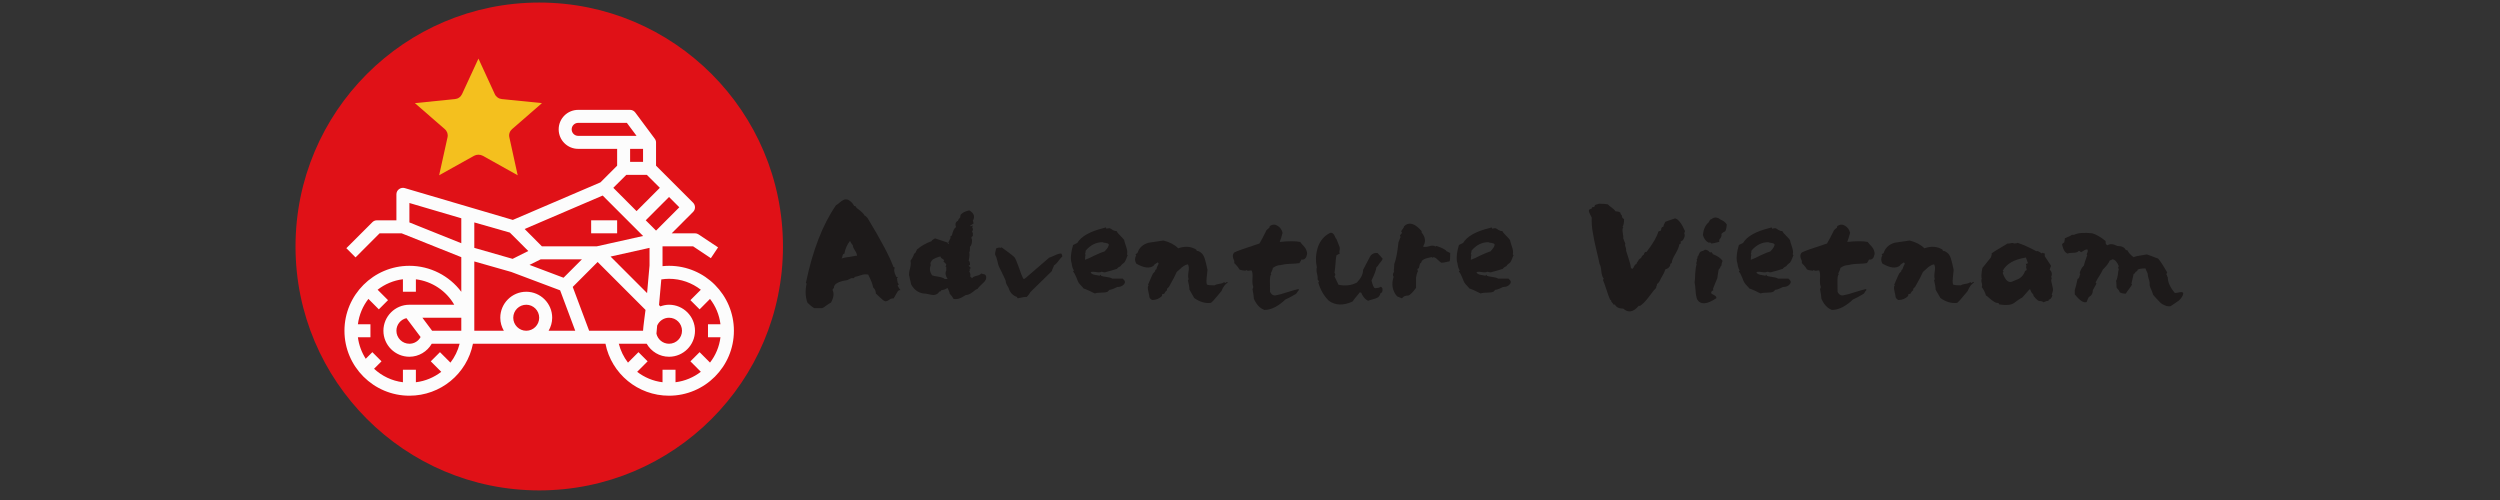 <svg xmlns="http://www.w3.org/2000/svg" xmlns:xlink="http://www.w3.org/1999/xlink" width="500" zoomAndPan="magnify" viewBox="0 0 375 75" height="100" preserveAspectRatio="xMidYMid meet" version="1.0"><rect x="0" y="0" width="375" height="75" fill="#333333" stroke="none"/><defs><clipPath id="9c3bf52eef"><path d="M 44.328 0.383 L 117.445 0.383 L 117.445 73.559 L 44.328 73.559 Z M 44.328 0.383 " clip-rule="nonzero"/></clipPath><clipPath id="2b0ff182b3"><path d="M 80.887 0.383 C 60.695 0.383 44.328 16.766 44.328 36.969 C 44.328 57.176 60.695 73.559 80.887 73.559 C 101.078 73.559 117.445 57.176 117.445 36.969 C 117.445 16.766 101.078 0.383 80.887 0.383 Z M 80.887 0.383 " clip-rule="nonzero"/></clipPath><clipPath id="c901046597"><path d="M 51.633 16.48 L 110.449 16.48 L 110.449 59.43 L 51.633 59.43 Z M 51.633 16.48 " clip-rule="nonzero"/></clipPath><clipPath id="e689212c2d"><path d="M 62.227 8.789 L 81.297 8.789 L 81.297 26.289 L 62.227 26.289 Z M 62.227 8.789 " clip-rule="nonzero"/></clipPath></defs><g clip-path="url(#9c3bf52eef)"><g clip-path="url(#2b0ff182b3)"><path fill="#e01117" d="M 44.328 0.383 L 117.445 0.383 L 117.445 73.559 L 44.328 73.559 Z M 44.328 0.383 " fill-opacity="1" fill-rule="nonzero"/></g></g><g clip-path="url(#c901046597)"><path fill="#fcfcfc" d="M 108.07 50.586 C 107.895 52.008 107.34 53.309 106.5 54.387 L 104.941 52.824 L 103.562 54.199 L 105.125 55.766 C 104.051 56.598 102.746 57.16 101.328 57.336 L 101.328 55.461 L 99.379 55.461 L 99.379 57.336 C 97.961 57.168 96.66 56.605 95.574 55.773 L 97.145 54.199 L 95.77 52.824 L 94.199 54.395 C 93.559 53.57 93.09 52.613 92.82 51.562 L 97.004 51.562 C 97.676 52.723 98.918 53.512 100.355 53.512 C 102.504 53.512 104.25 51.762 104.25 49.613 C 104.25 47.461 102.504 45.711 100.355 45.711 C 99.891 45.711 99.465 45.812 99.051 45.957 L 98.852 45.754 L 99.195 41.914 C 99.59 41.855 99.969 41.82 100.355 41.82 C 102.152 41.82 103.805 42.434 105.125 43.461 L 103.562 45.023 L 104.941 46.402 L 106.5 44.836 C 107.34 45.914 107.895 47.215 108.07 48.637 L 106.199 48.637 L 106.199 50.586 Z M 88.371 49.613 L 85.91 43.039 L 89.645 39.297 L 96.828 46.484 C 96.828 46.484 96.457 49.219 96.457 49.613 Z M 82.289 49.613 C 82.625 49.039 82.828 48.375 82.828 47.66 C 82.828 45.512 81.078 43.762 78.938 43.762 C 76.789 43.762 75.043 45.512 75.043 47.66 C 75.043 48.375 75.242 49.039 75.578 49.613 L 71.145 49.613 L 71.145 39.215 L 76.688 40.793 L 84.02 43.551 L 86.285 49.613 Z M 78.938 49.613 C 77.863 49.613 76.988 48.738 76.988 47.66 C 76.988 46.586 77.863 45.711 78.938 45.711 C 80.004 45.711 80.879 46.586 80.879 47.66 C 80.879 48.738 80.004 49.613 78.938 49.613 Z M 71.145 33.363 L 76.477 34.887 L 79.242 37.652 L 76.891 38.828 L 71.145 37.18 Z M 87.293 38.895 L 84.531 41.66 L 79.426 39.734 L 81.113 38.895 Z M 90.402 29.332 L 96.465 35.398 L 89.535 36.945 L 81.281 36.945 L 78.695 34.348 Z M 93.945 26.23 L 97.027 26.23 L 98.977 28.172 L 95.484 31.668 L 91.996 28.172 Z M 96.457 22.328 L 96.457 24.277 L 94.516 24.277 L 94.516 22.328 Z M 86.723 20.379 C 86.188 20.379 85.75 19.941 85.75 19.402 C 85.75 18.867 86.188 18.43 86.723 18.43 L 94.031 18.43 L 95.484 20.379 Z M 97.43 37.18 L 97.43 39.82 L 97.062 43.965 L 91.586 38.484 Z M 98.574 48.84 C 98.875 48.148 99.555 47.66 100.355 47.66 C 101.43 47.66 102.301 48.535 102.301 49.613 C 102.301 50.688 101.43 51.562 100.355 51.562 C 99.43 51.562 98.656 50.914 98.465 50.051 Z M 101.898 31.094 L 98.406 34.59 L 96.859 33.047 L 100.355 29.547 Z M 69.195 36.484 L 61.41 33.363 L 61.41 30.449 L 69.195 32.742 Z M 69.195 49.613 L 64.82 49.613 L 63.359 47.66 L 69.195 47.66 Z M 63.09 50.555 C 62.754 51.168 62.133 51.562 61.41 51.562 C 60.336 51.562 59.461 50.688 59.461 49.613 C 59.461 48.688 60.102 47.922 60.965 47.723 Z M 67.566 54.395 L 65.996 52.824 L 64.617 54.199 L 66.188 55.773 C 65.105 56.605 63.805 57.168 62.383 57.336 L 62.383 55.461 L 60.438 55.461 L 60.438 57.336 C 58.773 57.133 57.277 56.395 56.109 55.312 L 57.227 54.199 L 55.852 52.824 L 54.859 53.816 C 54.246 52.855 53.836 51.762 53.684 50.586 L 55.566 50.586 L 55.566 48.637 L 53.684 48.637 C 53.867 47.215 54.422 45.914 55.262 44.836 L 56.824 46.402 L 58.203 45.023 L 56.641 43.461 C 57.715 42.629 59.016 42.062 60.438 41.887 L 60.438 43.762 L 62.383 43.762 L 62.383 41.895 C 64.805 42.199 66.93 43.617 68.137 45.711 L 61.41 45.711 C 59.262 45.711 57.512 47.461 57.512 49.613 C 57.512 51.762 59.262 53.512 61.41 53.512 C 62.812 53.512 64.082 52.738 64.762 51.562 L 68.945 51.562 C 68.676 52.613 68.203 53.57 67.566 54.395 Z M 100.355 39.871 C 100.035 39.871 99.707 39.895 99.379 39.922 C 99.379 39.902 99.379 36.945 99.379 36.945 L 103.957 36.945 L 106.629 38.727 L 107.711 37.105 L 104.789 35.164 C 104.629 35.055 104.445 34.996 104.25 34.996 L 100.758 34.996 L 103.965 31.785 C 104.344 31.406 104.344 30.793 103.965 30.406 L 98.406 24.852 L 98.406 21.355 C 98.406 21.137 98.32 20.941 98.195 20.781 L 95.289 16.875 C 95.105 16.629 94.82 16.48 94.516 16.48 L 86.723 16.48 C 85.109 16.48 83.801 17.789 83.801 19.402 C 83.801 21.016 85.109 22.328 86.723 22.328 L 92.57 22.328 L 92.57 24.852 L 90.066 27.355 L 76.922 32.988 L 60.703 28.211 C 60.418 28.129 60.102 28.188 59.855 28.371 C 59.605 28.547 59.461 28.844 59.461 29.145 L 59.461 33.047 L 56.539 33.047 C 56.277 33.047 56.035 33.145 55.852 33.332 L 51.953 37.23 L 53.332 38.609 L 56.941 34.996 L 60.242 34.996 L 69.195 38.574 L 69.195 43.77 C 67.398 41.367 64.527 39.871 61.41 39.871 C 56.035 39.871 51.668 44.242 51.668 49.613 C 51.668 54.984 56.035 59.355 61.41 59.355 C 66.09 59.355 70.051 56.059 70.941 51.562 L 90.82 51.562 C 91.719 56.059 95.676 59.355 100.355 59.355 C 105.73 59.355 110.086 54.984 110.086 49.613 C 110.086 44.242 105.73 39.871 100.355 39.871 " fill-opacity="1" fill-rule="nonzero"/></g><path fill="#fcfcfc" d="M 92.57 33.047 L 88.672 33.047 L 88.672 34.996 L 92.57 34.996 L 92.57 33.047 " fill-opacity="1" fill-rule="nonzero"/><g clip-path="url(#e689212c2d)"><path fill="#f4c01e" d="M 71.766 8.789 L 74.219 14.117 C 74.309 14.32 74.461 14.496 74.645 14.629 C 74.84 14.766 75.059 14.84 75.293 14.863 L 81.297 15.469 L 76.805 19.371 C 76.637 19.52 76.504 19.715 76.434 19.926 C 76.359 20.145 76.352 20.371 76.402 20.59 L 77.652 26.289 L 72.43 23.371 C 72.227 23.262 71.992 23.203 71.766 23.203 C 71.531 23.203 71.305 23.262 71.102 23.371 L 65.871 26.289 L 67.129 20.59 C 67.18 20.371 67.164 20.145 67.098 19.926 C 67.02 19.715 66.895 19.52 66.719 19.371 L 62.234 15.469 L 68.238 14.863 C 68.473 14.84 68.691 14.766 68.875 14.629 C 69.07 14.496 69.211 14.32 69.305 14.117 Z M 71.766 8.789 " fill-opacity="1" fill-rule="evenodd"/></g><path fill="#1d1a1a" d="M 124.66 45.383 C 124.527 45.441 124.293 45.594 123.988 45.801 C 123.719 46.012 123.492 46.172 123.301 46.223 L 122.141 46.223 C 121.891 46.09 121.547 45.828 121.109 45.383 C 120.797 44.508 120.766 43.566 120.992 42.559 L 120.883 42.441 C 121.891 37.574 123.402 33.672 125.398 30.789 C 125.578 30.691 125.746 30.555 125.922 30.402 C 126.105 30.234 126.316 30.102 126.527 29.984 C 126.703 29.891 126.91 29.891 127.18 29.949 C 127.602 30.16 127.918 30.48 128.129 30.898 C 128.266 30.867 128.34 30.918 128.398 31.051 C 128.473 31.188 128.574 31.285 128.668 31.32 C 129.262 31.766 129.598 32.102 129.699 32.355 C 129.793 32.355 129.926 32.473 130.121 32.684 C 132.145 36.02 133.438 38.465 134.016 40.035 C 134.051 40.035 134.094 40.055 134.125 40.094 C 134.152 40.129 134.184 40.145 134.227 40.145 C 134.051 40.473 134.125 40.91 134.438 41.508 C 134.488 41.566 134.605 41.602 134.738 41.602 C 134.723 41.602 134.68 41.625 134.648 41.66 C 134.605 41.699 134.57 41.719 134.547 41.719 C 134.57 41.809 134.59 41.926 134.59 42.047 C 134.605 42.215 134.648 42.348 134.664 42.406 C 134.699 42.5 134.758 42.59 134.855 42.676 C 134.797 42.676 134.758 42.691 134.738 42.711 C 134.723 42.75 134.68 42.77 134.648 42.77 C 134.648 42.859 134.723 43.012 134.855 43.223 C 134.992 43.398 135.066 43.492 135.066 43.516 C 134.906 43.516 134.797 43.551 134.738 43.609 C 134.68 43.668 134.57 43.859 134.379 44.18 C 134.242 44.465 134.109 44.66 134.016 44.777 C 133.84 44.734 133.629 44.793 133.387 44.961 C 133.152 45.137 132.941 45.215 132.758 45.195 C 132.547 45.098 132.297 44.91 131.969 44.582 C 131.684 44.297 131.473 44.105 131.379 44.027 C 131.379 43.668 131.246 43.355 130.961 43.098 C 130.918 42.711 130.676 42.078 130.23 41.18 C 129.91 41.145 129.699 41.145 129.598 41.164 C 129.473 41.18 129.262 41.238 128.969 41.332 C 128.684 41.43 128.473 41.492 128.34 41.508 C 128.215 41.523 128.129 41.602 128.129 41.719 L 127.711 41.719 L 127.078 42.02 C 125.746 42.215 125.082 42.59 125.082 43.188 C 124.945 43.324 124.887 43.414 124.887 43.516 C 125.141 44.012 125.055 44.641 124.66 45.383 Z M 126.66 38.043 C 126.492 38.086 126.398 38.203 126.375 38.391 C 126.34 38.598 126.301 38.715 126.238 38.777 C 126.684 38.641 127.004 38.566 127.18 38.566 C 127.289 38.566 127.5 38.523 127.828 38.465 C 128.129 38.391 128.383 38.355 128.551 38.355 C 128.551 38.16 128.457 37.895 128.246 37.574 C 128.039 37.262 127.918 36.992 127.918 36.785 C 127.75 36.598 127.617 36.387 127.5 36.137 C 127.062 36.691 126.777 37.34 126.66 38.043 Z M 126.66 38.043 " fill-opacity="1" fill-rule="nonzero"/><path fill="#1d1a1a" d="M 142.984 44.793 C 142.91 44.582 142.734 44.332 142.449 44.047 C 142.449 43.91 142.406 43.762 142.312 43.59 C 142.195 43.34 142.145 43.223 142.145 43.207 C 142.121 43.207 142.086 43.207 142.07 43.246 C 142.047 43.246 142.012 43.281 141.953 43.281 C 141.91 43.324 141.879 43.324 141.836 43.34 C 141.777 43.355 141.727 43.398 141.652 43.434 C 141.551 43.457 141.516 43.473 141.492 43.473 C 141.398 43.516 141.281 43.531 141.188 43.531 C 141.148 43.668 141.055 43.742 140.887 43.742 C 140.785 43.938 140.633 44.07 140.465 44.148 C 140.289 44.223 140.141 44.254 140.02 44.254 C 139.93 44.254 139.719 44.223 139.434 44.164 L 138.879 44.047 C 137.945 44.047 137.199 43.59 136.68 42.691 C 136.602 42.406 136.551 42.172 136.527 42.004 L 136.453 41.719 L 136.418 41.492 C 136.375 41.391 136.375 41.332 136.359 41.312 C 136.344 41.07 136.375 40.699 136.512 40.246 C 136.629 39.75 136.645 39.363 136.57 39.121 C 136.93 38.598 137.098 38.238 137.098 38.07 C 137.156 38.07 137.184 38.043 137.199 38.012 C 137.234 37.969 137.273 37.953 137.309 37.953 C 137.309 37.895 137.352 37.801 137.41 37.707 C 137.484 37.59 137.527 37.488 137.527 37.438 C 138.156 36.902 138.895 36.48 139.719 36.18 C 139.777 36.043 139.945 35.91 140.258 35.758 L 142.145 36.387 C 142.145 36.523 142.223 36.598 142.355 36.598 C 142.355 36.555 142.332 36.523 142.297 36.48 C 142.254 36.438 142.238 36.406 142.238 36.387 C 142.254 36.363 142.254 36.348 142.281 36.312 C 142.297 36.27 142.297 36.23 142.332 36.195 C 142.332 36.152 142.371 36.121 142.391 36.078 C 142.465 35.941 142.523 35.832 142.566 35.734 C 142.582 35.598 142.582 35.488 142.566 35.43 C 142.617 35.43 142.641 35.414 142.66 35.371 C 142.719 35.355 142.75 35.336 142.777 35.336 C 142.945 34.605 143.152 34.188 143.406 34.078 C 143.23 33.574 143.348 33.254 143.707 33.117 C 143.707 32.984 143.824 32.816 144.035 32.605 C 144.035 32.312 144.109 32.145 144.246 32.066 C 144.457 31.859 144.832 31.68 145.387 31.555 C 146.109 31.977 146.285 32.488 145.926 33.117 C 145.984 33.176 146.02 33.328 146.02 33.539 C 145.73 33.707 145.582 33.824 145.562 33.84 C 145.504 33.883 145.465 33.902 145.465 33.918 C 145.465 33.941 145.523 33.941 145.656 33.902 C 145.75 33.883 145.809 33.867 145.852 33.84 C 145.898 33.84 145.926 33.84 145.926 33.867 C 145.824 34.051 145.824 34.188 145.926 34.289 C 145.957 34.379 145.957 34.473 145.898 34.574 C 145.852 34.664 145.809 34.742 145.809 34.801 L 145.926 34.918 L 145.926 35.43 C 145.883 35.43 145.852 35.445 145.809 35.488 C 145.789 35.523 145.75 35.547 145.715 35.547 C 145.715 35.734 145.75 35.867 145.809 35.969 C 145.809 36.465 145.715 36.809 145.504 37.02 C 145.504 37.488 145.465 37.785 145.387 37.859 C 145.465 38.102 145.43 38.523 145.297 39.121 C 145.43 39.152 145.504 39.363 145.504 39.75 C 145.465 39.75 145.43 39.766 145.387 39.809 C 145.371 39.828 145.328 39.844 145.297 39.844 L 145.598 40.172 C 145.598 40.203 145.582 40.246 145.562 40.262 C 145.523 40.305 145.504 40.34 145.504 40.383 C 145.465 40.383 145.43 40.355 145.387 40.32 C 145.371 40.281 145.328 40.262 145.297 40.262 L 145.504 40.473 C 145.504 40.516 145.48 40.551 145.445 40.59 C 145.406 40.625 145.387 40.668 145.387 40.684 C 145.582 41.07 145.613 41.312 145.504 41.43 L 145.809 41.734 C 145.926 41.566 146.152 41.449 146.496 41.371 C 146.84 41.297 147.066 41.18 147.184 41.012 C 147.219 41.047 147.336 41.086 147.547 41.121 C 147.758 41.164 147.875 41.254 147.906 41.43 C 148.008 41.793 147.832 42.156 147.395 42.516 C 146.977 42.902 146.723 43.172 146.648 43.324 C 146.48 43.355 146.227 43.531 145.867 43.836 C 145.504 44.121 145.16 44.254 144.875 44.254 C 144.051 44.809 143.422 44.988 142.984 44.793 Z M 141.727 41.852 L 142.145 41.852 C 141.82 41.371 141.742 40.953 141.938 40.59 L 141.938 40.055 L 141.82 39.961 C 141.895 39.887 141.938 39.766 141.938 39.633 L 141.516 39.211 C 141.516 39.195 141.531 39.152 141.566 39.121 C 141.59 39.094 141.609 39.062 141.609 39.004 C 141.566 38.969 141.492 38.91 141.383 38.836 C 141.188 38.734 141.098 38.625 141.098 38.488 C 140.961 38.449 140.574 38.582 139.93 38.91 C 139.586 39.254 139.492 39.539 139.625 39.75 C 139.391 40.305 139.469 40.836 139.836 41.312 C 139.93 41.355 140.215 41.414 140.691 41.492 C 141.172 41.566 141.516 41.676 141.727 41.852 Z M 141.727 41.852 " fill-opacity="1" fill-rule="nonzero"/><path fill="#1d1a1a" d="M 151.285 43.172 C 151.492 43.879 151.914 44.332 152.543 44.543 C 152.543 44.582 152.559 44.617 152.602 44.66 C 152.617 44.676 152.645 44.703 152.645 44.75 C 153.383 44.582 153.844 44.508 154.012 44.543 C 154.281 44.281 154.457 44.027 154.551 43.82 L 157.793 40.648 C 157.793 40.551 157.852 40.398 157.953 40.188 C 158.043 39.977 158.102 39.859 158.102 39.809 C 158.289 39.707 158.523 39.48 158.766 39.137 C 159.035 38.793 159.227 38.566 159.363 38.449 C 159.348 38.43 159.32 38.371 159.305 38.254 C 159.289 38.145 159.227 38.07 159.168 38.027 C 158.902 38.027 158.555 38.129 158.137 38.34 C 157.684 38.547 157.43 38.641 157.371 38.656 L 153.711 41.809 L 153.484 41.809 C 153.309 41.449 153.098 40.91 152.871 40.23 C 152.602 39.48 152.391 38.945 152.223 38.656 C 152.09 38.465 151.434 37.953 150.234 37.094 L 150.125 37.188 C 150.023 37.094 149.781 37.109 149.395 37.281 C 149.395 37.379 149.379 37.531 149.316 37.727 C 149.258 37.969 149.242 38.145 149.277 38.238 C 149.395 38.414 149.512 38.699 149.605 39.137 C 149.695 39.574 149.781 39.828 149.812 39.918 L 150.352 41.027 C 150.652 41.66 150.828 42.02 150.863 42.137 C 150.805 42.305 150.965 42.648 151.285 43.172 Z M 151.285 43.172 " fill-opacity="1" fill-rule="nonzero"/><path fill="#1d1a1a" d="M 166.113 43.777 C 165.887 43.859 165.559 43.895 165.164 43.895 C 164.762 43.895 164.434 43.938 164.207 44.012 L 163.461 43.652 C 163.023 43.434 162.695 43.324 162.527 43.266 C 162.469 43.172 162.359 43.035 162.168 42.844 C 162.066 42.75 161.957 42.617 161.805 42.422 C 161.73 42.305 161.613 42.047 161.461 41.625 C 161.285 41.18 161.117 40.895 160.965 40.742 C 160.965 40.699 160.98 40.668 161.016 40.648 C 161.059 40.609 161.074 40.574 161.074 40.531 C 160.965 40.398 160.863 40.172 160.805 39.828 C 160.754 39.539 160.715 39.305 160.656 39.152 C 160.578 38.523 160.672 37.727 160.965 36.75 L 161.594 36.438 C 162.184 35.445 163.52 34.707 165.559 34.203 L 165.887 34.109 C 165.887 34.152 165.902 34.188 165.945 34.227 C 165.98 34.262 166.004 34.305 166.004 34.336 C 166.078 34.262 166.215 34.227 166.426 34.227 C 166.516 34.246 166.691 34.336 166.902 34.496 C 167.148 34.633 167.34 34.684 167.473 34.648 C 167.551 34.816 167.742 35.07 168.047 35.355 C 168.371 35.684 168.582 35.91 168.633 36.02 C 168.633 36.121 168.734 36.422 168.902 36.941 C 169.078 37.438 169.137 37.836 169.055 38.129 C 169.055 38.16 169.078 38.203 169.094 38.223 C 169.137 38.254 169.152 38.297 169.152 38.312 C 169.113 38.371 169.035 38.547 168.945 38.809 C 168.844 39.062 168.75 39.254 168.633 39.391 C 168.559 39.465 168.465 39.539 168.371 39.598 C 168.238 39.691 168.137 39.809 168.105 39.902 C 167.793 40.055 167.625 40.188 167.566 40.32 C 167.551 40.34 167.238 40.414 166.691 40.59 C 166.535 40.625 166.348 40.684 166.113 40.742 L 165.793 40.836 C 165.695 40.875 165.586 40.859 165.434 40.801 C 165.273 40.742 165.141 40.758 165.047 40.836 C 164.914 40.875 164.688 40.859 164.324 40.801 C 163.98 40.742 163.727 40.758 163.594 40.836 C 163.668 41.047 163.906 41.18 164.281 41.238 C 164.688 41.297 164.914 41.355 164.953 41.371 C 164.953 41.332 164.973 41.297 165.012 41.254 C 165.031 41.238 165.047 41.223 165.047 41.164 C 165.047 41.203 165.062 41.238 165.105 41.254 C 165.141 41.297 165.164 41.332 165.164 41.371 C 165.301 41.43 165.559 41.492 165.961 41.539 C 166.324 41.582 166.633 41.66 166.844 41.793 L 168.406 41.793 C 168.617 42.004 168.734 42.137 168.734 42.215 L 168.734 42.422 C 168.523 42.844 168.121 43.055 167.566 43.055 C 167.012 43.34 166.633 43.473 166.426 43.473 Z M 162.855 38.223 C 162.797 38.281 162.754 38.523 162.754 38.969 C 163.156 38.836 163.652 38.598 164.207 38.312 C 164.879 37.992 165.375 37.801 165.695 37.707 C 166.156 37.23 166.367 36.859 166.309 36.633 C 166.23 36.539 166.078 36.465 165.852 36.438 C 165.645 36.422 165.469 36.387 165.375 36.328 C 164.418 36.328 163.578 36.75 162.855 37.59 C 162.855 37.785 162.812 37.953 162.754 38.129 Z M 162.855 38.223 " fill-opacity="1" fill-rule="nonzero"/><path fill="#1d1a1a" d="M 174.633 44.07 C 174.766 43.777 174.918 43.609 175.051 43.551 L 175.051 43.324 L 175.352 43.012 C 175.965 41.945 176.344 41.203 176.504 40.801 C 176.539 40.785 176.688 40.625 176.973 40.383 C 177.184 40.172 177.395 39.996 177.586 39.887 C 177.766 39.766 177.949 39.691 178.184 39.648 C 178.336 39.887 178.367 40.246 178.277 40.758 C 178.199 41.281 178.199 41.641 178.293 41.867 C 178.293 41.887 178.277 41.926 178.234 41.961 C 178.199 42.004 178.184 42.047 178.184 42.062 C 178.336 42.633 178.41 43.098 178.41 43.434 C 178.426 43.492 178.562 43.699 178.773 44.07 L 179.133 44.703 C 179.957 45.289 180.797 45.543 181.652 45.426 C 181.902 45.215 182.191 44.91 182.516 44.492 L 183.223 43.652 C 183.465 43.035 183.777 42.617 184.172 42.383 L 184.062 42.289 C 184.02 42.289 183.961 42.332 183.871 42.406 C 183.75 42.48 183.676 42.441 183.645 42.289 C 183.492 42.441 183.238 42.543 182.895 42.574 C 182.535 42.633 182.309 42.711 182.191 42.801 C 181.602 42.801 181.258 42.77 181.125 42.711 C 180.973 42.711 180.93 42.348 181.004 41.602 L 181.125 40.488 C 181.125 40.473 181.047 40.172 180.914 39.539 C 180.777 38.945 180.645 38.523 180.469 38.254 C 180.316 38.012 180.09 37.816 179.762 37.668 C 179.551 37.668 179.445 37.59 179.445 37.438 C 178.652 36.961 177.766 36.883 176.73 37.246 C 176.176 36.691 175.453 36.312 174.512 36.078 L 172.297 36.406 C 171.406 36.648 170.852 37.188 170.617 37.969 C 170.566 37.969 170.449 38.043 170.312 38.18 L 170.434 38.281 C 170.195 38.699 170.195 39.121 170.434 39.539 C 171.574 40.203 172.457 40.305 173.043 39.859 C 173.086 39.75 173.195 39.633 173.371 39.539 L 173.672 39.348 C 173.672 39.363 173.691 39.406 173.734 39.441 C 173.766 39.48 173.793 39.516 173.793 39.539 C 173.766 39.617 173.715 39.75 173.613 39.918 C 173.523 40.129 173.465 40.281 173.465 40.383 C 173.328 40.441 173.254 40.551 173.254 40.699 L 172.953 41.027 C 172.953 41.047 172.91 41.145 172.801 41.332 C 172.715 41.539 172.625 41.719 172.566 41.867 C 172.398 42.23 172.281 42.5 172.203 42.711 L 172.297 42.801 C 172.145 42.902 172.129 43.207 172.246 43.699 C 172.355 44.195 172.414 44.492 172.414 44.582 C 172.508 44.793 172.664 44.93 172.832 45.004 C 173.406 45.004 173.902 44.793 174.305 44.391 L 174.305 44.164 C 174.395 44.105 174.496 44.07 174.633 44.07 Z M 174.633 44.07 " fill-opacity="1" fill-rule="nonzero"/><path fill="#1d1a1a" d="M 192.078 39.766 C 192.398 39.676 192.879 39.598 193.551 39.574 C 194.18 39.559 194.633 39.516 194.902 39.465 C 194.941 39.441 195.051 39.254 195.23 38.926 C 195.414 38.969 195.574 38.926 195.707 38.836 C 195.832 38.715 195.918 38.625 195.934 38.547 C 195.949 38.488 195.992 38.34 196.07 38.086 C 196.07 37.895 196.027 37.707 195.949 37.516 C 195.859 37.305 195.781 37.172 195.707 37.094 C 195.625 36.977 195.516 36.844 195.336 36.676 C 195.152 36.465 195.035 36.328 195.02 36.289 C 194.348 36.152 193.312 36.152 191.961 36.289 C 192.02 36.121 192.098 35.91 192.188 35.625 C 192.305 35.219 192.363 34.992 192.383 34.934 C 192.289 34.496 192.055 34.129 191.66 33.883 C 191.273 33.633 190.895 33.633 190.508 33.883 C 190.434 33.961 190.398 34.051 190.398 34.188 C 190.34 34.188 190.191 34.305 189.98 34.516 C 189.559 35.371 189.215 36.043 188.922 36.523 C 186.652 37.262 185.395 37.707 185.141 37.875 C 184.855 38.16 184.855 38.582 185.141 39.137 L 185.141 39.465 C 185.586 39.902 185.832 40.23 185.891 40.398 C 186.023 40.488 186.176 40.531 186.387 40.551 C 186.594 40.574 186.746 40.59 186.82 40.609 L 186.922 40.488 C 187.031 40.609 187.191 40.648 187.402 40.59 C 187.586 40.551 187.703 40.551 187.762 40.609 C 187.871 40.836 187.914 41.223 187.871 41.777 C 187.84 42.332 187.871 42.75 187.988 43.012 C 187.988 43.145 187.957 43.266 187.871 43.34 C 188.008 44.086 188.082 44.566 188.082 44.809 C 188.449 45.668 188.98 46.246 189.668 46.492 C 190.191 46.492 190.734 46.34 191.289 46.055 C 191.871 45.727 192.363 45.367 192.801 44.93 C 193.203 44.75 193.719 44.492 194.391 44.086 C 194.438 44.07 194.496 43.969 194.598 43.82 C 194.676 43.684 194.75 43.59 194.809 43.551 L 194.809 43.34 C 194.406 43.434 193.836 43.59 193.129 43.82 C 192.383 44.07 191.809 44.223 191.449 44.281 C 191.047 44.391 190.719 44.223 190.508 43.762 C 190.508 43.398 190.508 42.961 190.492 42.441 C 190.477 41.676 190.527 41.238 190.703 41.145 L 190.609 41.027 C 190.625 40.996 190.684 40.875 190.777 40.668 C 190.871 40.457 190.93 40.305 190.93 40.188 C 191.332 39.902 191.711 39.766 192.078 39.766 Z M 192.078 39.766 " fill-opacity="1" fill-rule="nonzero"/><path fill="#1d1a1a" d="M 203.949 43.859 C 204.16 43.859 204.25 43.938 204.25 44.07 C 204.504 44.582 204.805 44.93 205.211 45.121 C 205.242 45.098 205.477 45.02 205.871 44.91 C 206.219 44.828 206.484 44.734 206.695 44.602 C 206.906 44.434 207.023 44.223 207.082 43.969 C 207.117 43.969 207.156 43.953 207.191 43.91 C 207.234 43.879 207.266 43.859 207.309 43.859 C 207.461 43.383 207.383 43.098 207.082 43.012 C 206.949 43.145 206.68 43.223 206.242 43.223 C 206.066 43.172 205.898 42.785 205.723 42.078 C 206.141 41.238 206.395 40.574 206.469 40.07 C 206.562 40.035 206.711 39.859 206.891 39.559 C 207.156 39.27 207.324 39.02 207.402 38.809 C 207.25 38.625 207.133 38.488 207.039 38.391 C 206.828 38.18 206.711 38.043 206.66 37.969 C 206.277 37.875 205.93 37.992 205.629 38.297 C 205.512 38.465 205.328 38.836 205.031 39.391 L 204.461 40.488 C 204.461 41.105 204.16 41.734 203.531 42.383 C 202.691 42.828 201.773 42.918 200.773 42.711 L 200.172 41.449 C 200.34 41.281 200.34 41.086 200.172 40.91 C 200.23 40.609 200.277 40.172 200.32 39.617 C 200.355 38.945 200.414 38.508 200.473 38.297 C 200.801 38.129 200.984 38.012 201.012 37.969 L 200.891 37.875 C 200.91 37.785 200.91 37.684 200.934 37.59 L 200.969 37.32 C 200.969 37.281 200.969 37.23 200.969 37.203 C 200.969 37.109 200.891 36.902 200.742 36.539 C 200.566 36.137 200.488 35.926 200.473 35.867 C 200.398 35.809 200.32 35.699 200.246 35.488 C 200.172 35.277 200.07 35.145 199.961 35.051 C 199.859 34.934 199.707 34.891 199.516 34.934 C 198.641 35.371 198.027 36.078 197.684 37.07 C 197.363 38.07 197.305 39.062 197.531 40.07 C 197.457 40.32 197.457 40.648 197.551 41.047 C 197.652 41.43 197.668 41.734 197.652 41.961 L 197.836 42.172 C 197.836 42.23 197.82 42.273 197.801 42.289 C 197.758 42.332 197.742 42.363 197.742 42.383 C 198.07 43.492 198.598 44.406 199.332 45.121 C 200.32 45.828 201.504 45.859 202.883 45.23 C 203.008 45.02 203.203 44.793 203.41 44.543 C 203.621 44.297 203.816 44.07 203.949 43.859 Z M 203.949 43.859 " fill-opacity="1" fill-rule="nonzero"/><path fill="#1d1a1a" d="M 211.238 44.332 C 211.488 44.281 211.867 43.895 212.406 43.188 L 212.406 41.602 L 212.48 41.297 C 212.496 41.223 212.516 41.105 212.574 40.953 C 212.59 40.859 212.648 40.758 212.707 40.668 C 212.648 40.609 212.613 40.488 212.613 40.34 C 212.633 40.34 212.672 40.32 212.707 40.281 C 212.723 40.262 212.766 40.246 212.824 40.246 L 212.918 39.859 C 212.961 39.691 212.992 39.574 213.035 39.5 C 213.129 39.465 213.203 39.391 213.227 39.289 C 213.246 39.195 213.277 39.121 213.336 39.078 C 213.531 38.91 213.773 38.793 214.086 38.715 C 214.488 38.625 214.699 38.582 214.715 38.566 C 214.75 38.566 214.789 38.582 214.809 38.598 C 214.848 38.641 214.883 38.656 214.926 38.656 L 215.016 38.566 C 215.227 38.598 215.438 38.734 215.664 38.969 C 215.914 39.211 216.094 39.348 216.184 39.406 C 216.352 39.422 216.773 39.363 217.445 39.195 C 217.504 39.02 217.535 38.598 217.535 37.934 C 217.477 37.934 217.387 37.895 217.27 37.816 C 217.191 37.758 217.117 37.727 217.023 37.727 C 216.848 37.438 216.32 37.172 215.438 36.883 L 215.344 36.977 C 215.094 36.809 214.75 36.809 214.352 36.941 C 213.949 37.051 213.648 37.07 213.453 36.977 C 213.91 36.289 213.832 35.582 213.246 34.875 L 213.246 34.664 C 212.195 33.465 211.312 33.238 210.609 33.941 C 210.609 34.051 210.531 34.188 210.398 34.363 C 210.262 34.496 210.188 34.648 210.188 34.781 L 210.305 34.875 C 210.305 34.934 210.246 35.027 210.129 35.145 C 210.035 35.238 209.977 35.336 209.977 35.414 L 210.094 35.508 C 209.902 36.043 209.785 36.328 209.77 36.348 C 209.617 37.836 209.406 38.926 209.137 39.617 C 209.137 40.129 209.098 40.457 209.047 40.551 L 209.137 40.668 C 209.098 40.684 209.062 40.758 209.047 40.875 C 209.004 40.969 208.969 41.047 208.93 41.086 C 208.93 41.297 208.969 41.43 209.047 41.508 C 208.676 42.633 208.852 43.625 209.559 44.449 C 209.574 44.465 209.711 44.508 209.918 44.602 C 210.055 44.641 210.172 44.703 210.305 44.75 C 210.473 44.465 210.785 44.332 211.238 44.332 Z M 211.238 44.332 " fill-opacity="1" fill-rule="nonzero"/><path fill="#1d1a1a" d="M 223.988 43.777 C 223.758 43.859 223.434 43.895 223.039 43.895 C 222.633 43.895 222.309 43.938 222.078 44.012 L 221.332 43.652 C 220.895 43.434 220.566 43.324 220.398 43.266 C 220.34 43.172 220.23 43.035 220.039 42.844 C 219.938 42.75 219.828 42.617 219.68 42.422 C 219.602 42.305 219.484 42.047 219.332 41.625 C 219.156 41.18 218.988 40.895 218.84 40.742 C 218.84 40.699 218.855 40.668 218.887 40.648 C 218.93 40.609 218.949 40.574 218.949 40.531 C 218.84 40.398 218.738 40.172 218.68 39.828 C 218.629 39.539 218.586 39.305 218.527 39.152 C 218.453 38.523 218.543 37.727 218.84 36.75 L 219.469 36.438 C 220.055 35.445 221.391 34.707 223.434 34.203 L 223.758 34.109 C 223.758 34.152 223.777 34.188 223.82 34.227 C 223.852 34.262 223.879 34.305 223.879 34.336 C 223.953 34.262 224.086 34.227 224.297 34.227 C 224.391 34.246 224.566 34.336 224.777 34.496 C 225.02 34.633 225.211 34.684 225.348 34.648 C 225.422 34.816 225.617 35.07 225.918 35.355 C 226.246 35.684 226.457 35.91 226.508 36.02 C 226.508 36.121 226.605 36.422 226.773 36.941 C 226.949 37.438 227.012 37.836 226.926 38.129 C 226.926 38.16 226.949 38.203 226.969 38.223 C 227.012 38.254 227.027 38.297 227.027 38.312 C 226.984 38.371 226.91 38.547 226.816 38.809 C 226.715 39.062 226.625 39.254 226.508 39.391 C 226.43 39.465 226.34 39.539 226.246 39.598 C 226.109 39.691 226.012 39.809 225.977 39.902 C 225.668 40.055 225.5 40.188 225.438 40.32 C 225.422 40.34 225.113 40.414 224.566 40.59 C 224.406 40.625 224.223 40.684 223.988 40.742 L 223.668 40.836 C 223.566 40.875 223.457 40.859 223.305 40.801 C 223.148 40.742 223.012 40.758 222.918 40.836 C 222.785 40.875 222.559 40.859 222.199 40.801 C 221.852 40.742 221.602 40.758 221.469 40.836 C 221.543 41.047 221.777 41.18 222.156 41.238 C 222.559 41.297 222.785 41.355 222.828 41.371 C 222.828 41.332 222.844 41.297 222.887 41.254 C 222.902 41.238 222.918 41.223 222.918 41.164 C 222.918 41.203 222.938 41.238 222.98 41.254 C 223.012 41.297 223.039 41.332 223.039 41.371 C 223.172 41.43 223.434 41.492 223.836 41.539 C 224.195 41.582 224.508 41.66 224.719 41.793 L 226.277 41.793 C 226.488 42.004 226.605 42.137 226.605 42.215 L 226.605 42.422 C 226.398 42.844 225.992 43.055 225.438 43.055 C 224.887 43.34 224.508 43.473 224.297 43.473 Z M 220.727 38.223 C 220.668 38.281 220.629 38.523 220.629 38.969 C 221.031 38.836 221.527 38.598 222.078 38.312 C 222.75 37.992 223.246 37.801 223.566 37.707 C 224.027 37.23 224.238 36.859 224.18 36.633 C 224.105 36.539 223.953 36.465 223.727 36.438 C 223.516 36.422 223.34 36.387 223.246 36.328 C 222.289 36.328 221.449 36.75 220.727 37.59 C 220.727 37.785 220.688 37.953 220.629 38.129 Z M 220.727 38.223 " fill-opacity="1" fill-rule="nonzero"/><path fill="#1d1a1a" d="M 241.707 45.273 C 241.832 45.383 241.949 45.516 242.023 45.691 L 242.234 45.691 C 242.445 46.09 242.863 46.297 243.496 46.297 C 244.242 46.969 245.023 46.82 245.805 45.879 L 246.016 45.879 C 246.418 45.617 246.879 45.137 247.391 44.449 C 247.887 43.777 248.23 43.355 248.426 43.172 C 248.406 43.098 248.426 42.996 248.484 42.902 C 248.559 42.785 248.574 42.691 248.535 42.633 L 248.844 42.332 C 248.859 42.289 248.918 42.215 248.996 42.062 L 249.164 41.719 C 249.207 41.66 249.34 41.43 249.551 41.027 C 249.684 40.742 249.758 40.551 249.793 40.414 C 250.18 40.305 250.422 40.094 250.523 39.809 C 250.523 39.598 250.598 39.48 250.75 39.48 C 250.766 39.121 250.961 38.656 251.32 38.07 C 251.668 37.473 251.859 36.992 251.902 36.633 C 251.953 36.633 251.992 36.617 252.012 36.598 C 252.027 36.555 252.07 36.539 252.109 36.539 L 252.109 36.211 C 252.32 36.18 252.488 36 252.605 35.715 C 252.742 35.43 252.742 35.16 252.625 34.953 C 252.699 34.891 252.742 34.801 252.742 34.648 C 252.238 33.496 251.742 32.867 251.27 32.758 L 250.539 33 C 250.121 33.137 249.879 33.238 249.793 33.27 C 249.582 33.672 249.492 33.918 249.492 34.02 C 249.281 34.02 249.164 34.188 249.164 34.531 C 249.129 34.59 249.055 34.633 248.953 34.648 C 248.859 34.664 248.785 34.707 248.742 34.758 C 248.535 35.523 247.945 36.539 246.973 37.801 C 246.805 37.742 246.688 37.836 246.609 38.07 C 246.566 38.145 246.551 38.203 246.551 38.223 C 246.418 38.254 246.281 38.43 246.133 38.734 C 246.055 38.734 245.938 38.809 245.805 38.969 C 245.805 39.02 245.754 39.094 245.652 39.23 C 245.543 39.348 245.484 39.465 245.484 39.574 C 245.332 39.633 245.215 39.75 245.125 39.934 C 245.039 40.129 244.965 40.262 244.871 40.32 C 244.828 40.32 244.797 40.305 244.754 40.262 C 244.738 40.246 244.695 40.23 244.645 40.23 C 244.602 39.828 244.484 39.332 244.277 38.734 C 244.109 38.238 243.988 37.859 243.914 37.59 C 243.941 37.473 243.914 37.305 243.84 37.051 C 243.746 36.844 243.746 36.676 243.805 36.539 C 243.781 36.523 243.746 36.387 243.645 36.18 C 243.594 36.02 243.555 35.891 243.496 35.793 C 243.52 35.656 243.496 35.371 243.418 34.953 C 243.344 34.516 243.359 34.246 243.496 34.109 L 243.387 34.02 C 243.535 33.809 243.613 33.406 243.613 32.852 C 243.402 32.793 243.285 32.621 243.285 32.336 C 243.117 32.16 243.039 32.008 243.074 31.918 C 242.941 31.781 242.695 31.707 242.352 31.707 C 242.234 31.531 242.023 31.336 241.738 31.125 C 241.496 30.957 241.301 30.789 241.184 30.656 C 240.941 30.598 240.496 30.555 239.832 30.555 C 239.773 30.598 239.641 30.633 239.473 30.672 C 239.277 30.707 239.188 30.809 239.188 30.977 C 239.129 31.035 239.008 31.078 238.875 31.078 C 238.801 31.078 238.758 31.152 238.758 31.285 L 238.547 31.363 C 238.422 31.395 238.336 31.473 238.336 31.59 C 238.336 31.766 238.422 31.977 238.547 32.219 C 238.684 32.473 238.758 32.621 238.758 32.656 C 238.742 33.445 238.781 34.168 238.918 34.859 C 239.051 35.684 239.219 36.539 239.445 37.438 C 239.715 38.523 239.867 39.254 239.926 39.574 C 240.059 39.785 240.152 40.145 240.195 40.668 C 240.254 41.203 240.363 41.582 240.555 41.793 C 240.555 41.836 240.539 41.867 240.496 41.91 C 240.461 41.926 240.445 41.961 240.445 42.004 C 240.57 42.305 240.766 42.801 240.977 43.473 C 241.184 44.148 241.379 44.641 241.512 44.945 C 241.648 44.988 241.707 45.098 241.707 45.273 Z M 241.707 45.273 " fill-opacity="1" fill-rule="nonzero"/><path fill="#1d1a1a" d="M 256.949 43.324 C 257.352 42.305 257.562 41.777 257.605 41.719 C 257.621 41.641 257.637 41.508 257.656 41.297 C 257.68 41.07 257.715 40.895 257.738 40.785 C 257.754 40.609 257.789 40.473 257.848 40.34 C 257.949 40.305 258.023 40.203 258.059 40.07 C 258.102 39.934 258.16 39.844 258.25 39.785 C 258.211 39.676 258.234 39.539 258.293 39.406 C 258.367 39.27 258.387 39.152 258.367 39.094 C 258.074 38.699 257.621 38.391 257.008 38.16 C 256.949 38.145 256.914 38.086 256.855 37.992 C 256.797 37.895 256.766 37.836 256.707 37.816 L 256.496 37.875 C 256.285 37.59 256.035 37.457 255.715 37.457 C 255.672 37.547 255.48 37.625 255.137 37.727 C 255 37.801 254.91 37.934 254.832 38.145 C 254.773 38.355 254.699 38.465 254.605 38.523 C 254.664 38.699 254.625 38.809 254.488 38.887 C 254.562 38.984 254.562 39.121 254.488 39.27 C 254.43 39.441 254.43 39.559 254.488 39.648 C 254.395 39.934 254.32 40.414 254.277 41.086 C 254.262 41.66 254.246 42.078 254.188 42.363 C 254.246 42.633 254.297 43.035 254.336 43.59 C 254.371 44.18 254.457 44.602 254.562 44.887 C 255.059 45.75 256.035 45.691 257.469 44.719 L 257.41 44.508 C 257.352 44.406 257.125 44.254 256.723 44.047 C 256.629 43.859 256.688 43.727 256.855 43.625 C 256.934 43.59 256.992 43.551 257.008 43.531 Z M 257.906 35.941 C 258.191 35.625 258.293 35.336 258.211 35.086 C 258.418 34.875 258.613 34.758 258.762 34.723 C 258.898 34.547 258.973 34.203 259.016 33.672 C 258.957 33.555 258.84 33.422 258.688 33.285 C 258.52 33.152 258.344 33.059 258.191 32.984 L 258 32.891 C 257.965 32.852 257.906 32.816 257.848 32.773 C 257.816 32.758 257.773 32.73 257.754 32.715 C 257.738 32.699 257.656 32.684 257.527 32.656 C 257.43 32.656 257.352 32.641 257.293 32.621 C 257.16 32.621 257.008 32.684 256.855 32.773 C 256.766 32.832 256.648 32.91 256.512 32.969 L 256.305 33.348 C 255.809 33.75 255.523 34.379 255.43 35.238 C 255.582 35.793 255.867 36.18 256.305 36.406 C 256.512 36.348 256.629 36.387 256.664 36.523 C 256.898 36.523 257.32 36.438 257.906 36.27 C 257.863 36.137 257.863 36.02 257.906 35.941 Z M 257.906 35.941 " fill-opacity="1" fill-rule="nonzero"/><path fill="#1d1a1a" d="M 265.98 43.777 C 265.75 43.859 265.426 43.895 265.031 43.895 C 264.625 43.895 264.301 43.938 264.07 44.012 L 263.324 43.652 C 262.887 43.434 262.559 43.324 262.391 43.266 C 262.332 43.172 262.223 43.035 262.031 42.844 C 261.93 42.75 261.82 42.617 261.672 42.422 C 261.594 42.305 261.477 42.047 261.324 41.625 C 261.148 41.18 260.98 40.895 260.832 40.742 C 260.832 40.699 260.848 40.668 260.879 40.648 C 260.922 40.609 260.941 40.574 260.941 40.531 C 260.832 40.398 260.73 40.172 260.672 39.828 C 260.621 39.539 260.578 39.305 260.52 39.152 C 260.445 38.523 260.535 37.727 260.832 36.75 L 261.461 36.438 C 262.047 35.445 263.383 34.707 265.426 34.203 L 265.75 34.109 C 265.75 34.152 265.77 34.188 265.812 34.227 C 265.844 34.262 265.871 34.305 265.871 34.336 C 265.945 34.262 266.078 34.227 266.289 34.227 C 266.383 34.246 266.559 34.336 266.77 34.496 C 267.012 34.633 267.203 34.684 267.34 34.648 C 267.414 34.816 267.609 35.07 267.91 35.355 C 268.238 35.684 268.449 35.91 268.5 36.02 C 268.5 36.121 268.598 36.422 268.766 36.941 C 268.941 37.438 269.004 37.836 268.918 38.129 C 268.918 38.16 268.941 38.203 268.961 38.223 C 269.004 38.254 269.02 38.297 269.02 38.312 C 268.977 38.371 268.902 38.547 268.809 38.809 C 268.707 39.062 268.617 39.254 268.5 39.391 C 268.422 39.465 268.332 39.539 268.238 39.598 C 268.102 39.691 268.004 39.809 267.969 39.902 C 267.66 40.055 267.492 40.188 267.43 40.32 C 267.414 40.34 267.105 40.414 266.559 40.59 C 266.398 40.625 266.215 40.684 265.98 40.742 L 265.66 40.836 C 265.559 40.875 265.449 40.859 265.297 40.801 C 265.141 40.742 265.004 40.758 264.91 40.836 C 264.777 40.875 264.551 40.859 264.191 40.801 C 263.844 40.742 263.594 40.758 263.461 40.836 C 263.535 41.047 263.77 41.18 264.148 41.238 C 264.551 41.297 264.777 41.355 264.82 41.371 C 264.82 41.332 264.836 41.297 264.879 41.254 C 264.895 41.238 264.91 41.223 264.91 41.164 C 264.91 41.203 264.93 41.238 264.973 41.254 C 265.004 41.297 265.031 41.332 265.031 41.371 C 265.164 41.43 265.426 41.492 265.828 41.539 C 266.188 41.582 266.5 41.66 266.711 41.793 L 268.27 41.793 C 268.48 42.004 268.598 42.137 268.598 42.215 L 268.598 42.422 C 268.391 42.844 267.984 43.055 267.43 43.055 C 266.879 43.34 266.5 43.473 266.289 43.473 Z M 262.719 38.223 C 262.66 38.281 262.621 38.523 262.621 38.969 C 263.023 38.836 263.52 38.598 264.07 38.312 C 264.742 37.992 265.238 37.801 265.559 37.707 C 266.02 37.23 266.23 36.859 266.172 36.633 C 266.098 36.539 265.945 36.465 265.719 36.438 C 265.508 36.422 265.332 36.387 265.238 36.328 C 264.281 36.328 263.441 36.75 262.719 37.59 C 262.719 37.785 262.68 37.953 262.621 38.129 Z M 262.719 38.223 " fill-opacity="1" fill-rule="nonzero"/><path fill="#1d1a1a" d="M 277.207 39.766 C 277.527 39.676 278.008 39.598 278.68 39.574 C 279.309 39.559 279.762 39.516 280.031 39.465 C 280.074 39.441 280.184 39.254 280.359 38.926 C 280.543 38.969 280.703 38.926 280.836 38.836 C 280.965 38.715 281.047 38.625 281.062 38.547 C 281.082 38.488 281.121 38.34 281.199 38.086 C 281.199 37.895 281.156 37.707 281.082 37.516 C 280.988 37.305 280.914 37.172 280.836 37.094 C 280.754 36.977 280.645 36.844 280.469 36.676 C 280.281 36.465 280.164 36.328 280.148 36.289 C 279.477 36.152 278.445 36.152 277.09 36.289 C 277.148 36.121 277.227 35.91 277.316 35.625 C 277.438 35.219 277.496 34.992 277.512 34.934 C 277.418 34.496 277.184 34.129 276.789 33.883 C 276.402 33.633 276.023 33.633 275.637 33.883 C 275.562 33.961 275.527 34.051 275.527 34.188 C 275.469 34.188 275.32 34.305 275.109 34.516 C 274.688 35.371 274.344 36.043 274.051 36.523 C 271.785 37.262 270.523 37.707 270.273 37.875 C 269.984 38.16 269.984 38.582 270.273 39.137 L 270.273 39.465 C 270.719 39.902 270.961 40.23 271.02 40.398 C 271.152 40.488 271.305 40.531 271.516 40.551 C 271.727 40.574 271.875 40.59 271.953 40.609 L 272.051 40.488 C 272.16 40.609 272.32 40.648 272.531 40.59 C 272.715 40.551 272.832 40.551 272.891 40.609 C 273 40.836 273.043 41.223 273 41.777 C 272.969 42.332 273 42.75 273.117 43.012 C 273.117 43.145 273.086 43.266 273 43.34 C 273.137 44.086 273.211 44.566 273.211 44.809 C 273.582 45.668 274.109 46.246 274.797 46.492 C 275.32 46.492 275.863 46.34 276.418 46.055 C 277 45.727 277.496 45.367 277.93 44.93 C 278.336 44.75 278.848 44.492 279.52 44.086 C 279.57 44.07 279.629 43.969 279.727 43.82 C 279.805 43.684 279.879 43.59 279.938 43.551 L 279.938 43.34 C 279.535 43.434 278.965 43.59 278.258 43.82 C 277.512 44.07 276.941 44.223 276.578 44.281 C 276.176 44.391 275.848 44.223 275.637 43.762 C 275.637 43.398 275.637 42.961 275.621 42.441 C 275.605 41.676 275.656 41.238 275.832 41.145 L 275.738 41.027 C 275.758 40.996 275.816 40.875 275.906 40.668 C 276 40.457 276.059 40.305 276.059 40.188 C 276.461 39.902 276.84 39.766 277.207 39.766 Z M 277.207 39.766 " fill-opacity="1" fill-rule="nonzero"/><path fill="#1d1a1a" d="M 286.559 44.07 C 286.695 43.777 286.844 43.609 286.98 43.551 L 286.98 43.324 L 287.281 43.012 C 287.895 41.945 288.273 41.203 288.434 40.801 C 288.465 40.785 288.617 40.625 288.902 40.383 C 289.113 40.172 289.324 39.996 289.516 39.887 C 289.691 39.766 289.875 39.691 290.113 39.648 C 290.262 39.887 290.297 40.246 290.203 40.758 C 290.129 41.281 290.129 41.641 290.223 41.867 C 290.223 41.887 290.203 41.926 290.164 41.961 C 290.129 42.004 290.113 42.047 290.113 42.062 C 290.262 42.633 290.34 43.098 290.34 43.434 C 290.355 43.492 290.488 43.699 290.699 44.07 L 291.062 44.703 C 291.883 45.289 292.723 45.543 293.582 45.426 C 293.832 45.215 294.117 44.91 294.445 44.492 L 295.152 43.652 C 295.395 43.035 295.707 42.617 296.102 42.383 L 295.992 42.289 C 295.949 42.289 295.891 42.332 295.797 42.406 C 295.68 42.48 295.605 42.441 295.57 42.289 C 295.418 42.441 295.168 42.543 294.824 42.574 C 294.461 42.633 294.234 42.711 294.117 42.801 C 293.531 42.801 293.188 42.77 293.051 42.711 C 292.898 42.711 292.859 42.348 292.934 41.602 L 293.051 40.488 C 293.051 40.473 292.977 40.172 292.84 39.539 C 292.707 38.945 292.574 38.523 292.395 38.254 C 292.246 38.012 292.02 37.816 291.691 37.668 C 291.48 37.668 291.371 37.59 291.371 37.438 C 290.582 36.961 289.691 36.883 288.66 37.246 C 288.105 36.691 287.383 36.312 286.441 36.078 L 284.223 36.406 C 283.336 36.648 282.781 37.188 282.543 37.969 C 282.496 37.969 282.375 38.043 282.242 38.18 L 282.359 38.281 C 282.125 38.699 282.125 39.121 282.359 39.539 C 283.504 40.203 284.383 40.305 284.973 39.859 C 285.016 39.75 285.125 39.633 285.301 39.539 L 285.602 39.348 C 285.602 39.363 285.617 39.406 285.66 39.441 C 285.695 39.48 285.719 39.516 285.719 39.539 C 285.695 39.617 285.645 39.75 285.543 39.918 C 285.449 40.129 285.391 40.281 285.391 40.383 C 285.258 40.441 285.184 40.551 285.184 40.699 L 284.879 41.027 C 284.879 41.047 284.836 41.145 284.727 41.332 C 284.645 41.539 284.551 41.719 284.492 41.867 C 284.324 42.23 284.207 42.5 284.133 42.711 L 284.223 42.801 C 284.074 42.902 284.055 43.207 284.176 43.699 C 284.285 44.195 284.344 44.492 284.344 44.582 C 284.434 44.793 284.594 44.93 284.762 45.004 C 285.332 45.004 285.828 44.793 286.23 44.391 L 286.23 44.164 C 286.324 44.105 286.426 44.07 286.559 44.07 Z M 286.559 44.07 " fill-opacity="1" fill-rule="nonzero"/><path fill="#1d1a1a" d="M 302.094 45.457 C 301.699 45.75 300.949 45.828 299.883 45.668 C 299.883 45.617 299.859 45.594 299.844 45.574 C 299.801 45.543 299.781 45.5 299.781 45.457 C 299.555 45.457 299.348 45.406 299.152 45.289 C 298.941 45.156 298.715 44.988 298.465 44.777 C 298.223 44.543 298.027 44.391 297.895 44.316 C 297.758 43.859 297.551 43.434 297.262 43.055 C 297.34 42.902 297.34 42.691 297.262 42.441 C 297.188 42.172 297.188 41.961 297.262 41.793 C 297.172 41.625 297.188 41.086 297.355 40.203 L 298.625 38.625 C 298.625 38.598 298.656 38.508 298.715 38.34 C 298.773 38.203 298.773 38.102 298.734 38.012 C 299.02 37.801 299.465 37.516 300.035 37.188 C 300.758 36.75 301.117 36.539 301.145 36.523 C 301.234 36.555 301.387 36.539 301.613 36.48 C 301.824 36.422 302 36.438 302.094 36.523 C 302.379 36.523 302.57 36.48 302.629 36.422 C 303.43 36.676 304.367 37.094 305.453 37.684 C 305.555 37.648 305.645 37.648 305.723 37.684 C 305.797 37.727 305.898 37.785 306.031 37.859 C 306.066 37.895 306.156 37.953 306.293 38.012 L 306.41 37.895 C 306.469 37.969 306.562 38.012 306.711 38.012 L 306.711 38.43 L 307.191 39.152 L 307.668 39.887 C 307.637 39.918 307.594 40.02 307.551 40.145 C 307.52 40.281 307.477 40.383 307.441 40.414 C 307.785 40.742 307.863 41.121 307.668 41.566 L 307.762 41.676 C 307.762 41.809 307.727 41.926 307.668 41.988 C 307.668 42.078 307.727 42.348 307.82 42.75 C 307.922 43.113 307.953 43.383 307.953 43.516 C 307.938 43.668 307.863 43.895 307.762 44.195 L 307.863 44.316 C 307.727 44.719 307.551 44.93 307.34 44.93 C 307.34 44.961 307.324 45.004 307.293 45.039 C 307.266 45.062 307.25 45.098 307.25 45.156 C 307.133 45.098 306.887 45.172 306.5 45.348 C 306.426 45.215 306.215 45.156 305.871 45.156 C 305.703 45.098 305.555 44.961 305.375 44.793 C 305.207 44.582 305.09 44.449 305.031 44.406 C 305.031 44.281 305 44.164 304.922 44.086 C 304.773 43.988 304.637 43.742 304.504 43.355 C 304.367 43.457 304.16 43.684 303.891 44.012 L 303.352 44.617 C 303.082 44.75 302.664 45.02 302.094 45.457 Z M 300.414 40.953 C 300.801 42.078 301.293 42.5 301.883 42.215 L 302.402 41.988 C 303.066 41.793 303.527 41.332 303.773 40.625 C 303.812 40.625 303.848 40.609 303.891 40.574 C 303.906 40.551 303.922 40.531 303.98 40.531 C 304.008 40.457 304.008 40.355 303.949 40.246 C 303.891 40.113 303.906 39.996 303.98 39.887 C 303.922 39.828 303.891 39.727 303.891 39.574 C 304.023 39.574 304.117 39.539 304.191 39.465 C 304.117 39.289 304.059 39.137 304.043 39.043 C 303.949 38.836 303.906 38.699 303.891 38.625 C 302.117 38.91 300.949 39.574 300.414 40.625 L 300.531 40.727 C 300.531 40.758 300.516 40.801 300.473 40.836 C 300.43 40.875 300.414 40.91 300.414 40.953 Z M 300.414 40.953 " fill-opacity="1" fill-rule="nonzero"/><path fill="#1d1a1a" d="M 318.875 44.047 C 318.949 43.895 319.102 43.668 319.355 43.355 C 319.562 43.07 319.715 42.844 319.809 42.676 L 319.715 42.559 C 319.73 42.5 319.848 42.02 320.043 41.105 C 320.059 41.105 320.094 41.086 320.133 41.047 C 320.168 41.012 320.211 40.996 320.227 40.996 C 320.227 40.953 320.254 40.91 320.285 40.875 C 320.328 40.859 320.344 40.816 320.344 40.785 C 320.555 40.684 320.648 40.59 320.648 40.457 C 320.855 40.32 321.262 40.262 321.812 40.262 C 321.848 40.32 321.906 40.457 321.965 40.625 C 322.023 40.742 322.082 40.859 322.141 40.996 C 322.141 41.18 322.191 41.465 322.309 41.852 C 322.445 42.215 322.477 42.543 322.445 42.785 C 322.504 43.012 322.578 43.266 322.715 43.516 C 322.848 43.836 322.941 44.086 322.98 44.238 C 323.031 44.316 323.207 44.508 323.492 44.809 L 324.141 45.484 C 324.293 45.594 324.5 45.711 324.77 45.828 C 325.055 45.938 325.34 45.98 325.594 45.922 L 326.164 45.543 C 326.527 45.305 326.734 45.156 326.836 45.078 C 327.004 44.93 327.156 44.75 327.258 44.582 C 327.406 44.375 327.484 44.164 327.484 43.938 C 327.391 43.801 327.18 43.777 326.852 43.859 C 326.551 43.938 326.34 43.953 326.223 43.938 C 325.52 43.113 325.172 42.332 325.172 41.625 C 325.113 41.566 325.098 41.508 325.082 41.414 C 325.055 41.312 325.023 41.238 324.965 41.203 C 324.965 41.07 325.004 40.953 325.082 40.875 C 324.395 39.676 323.93 38.984 323.703 38.777 C 323.645 38.758 323.535 38.715 323.359 38.656 L 322.863 38.465 L 322.367 38.281 C 322.191 38.223 322.082 38.18 322.023 38.16 C 320.781 38.355 320.133 38.488 320.043 38.582 C 319.598 38.254 319.277 37.895 319.086 37.516 L 318.875 37.516 C 318.699 37.109 318.277 36.902 317.613 36.902 C 316.984 36.574 316.488 36.539 316.145 36.785 C 316.102 36.785 316.07 36.766 316.027 36.734 C 316.012 36.691 315.969 36.676 315.934 36.676 C 315.875 36.617 315.836 36.438 315.836 36.152 C 315.129 35.566 314.465 35.18 313.836 34.992 C 312.574 34.859 311.66 34.934 311.105 35.219 L 310.797 35.219 C 310.66 35.336 310.477 35.43 310.223 35.523 C 309.957 35.625 309.789 35.699 309.73 35.734 C 309.73 35.852 309.711 35.969 309.688 36.062 C 309.652 36.195 309.637 36.289 309.637 36.363 C 309.426 36.48 309.309 36.574 309.309 36.676 C 309.477 37.457 309.762 37.918 310.148 38.043 C 310.285 37.953 310.57 37.918 310.988 37.918 C 311.391 37.918 311.676 37.816 311.828 37.625 C 311.902 37.625 312.023 37.707 312.156 37.836 C 312.207 37.816 312.34 37.742 312.551 37.605 C 312.727 37.473 312.922 37.414 313.09 37.414 C 313.223 37.531 313.18 37.785 312.996 38.16 L 313.09 38.254 C 312.82 38.984 312.652 39.516 312.574 39.844 C 312.266 40.129 312.055 40.516 311.945 40.996 L 312.055 41.105 C 311.996 41.145 311.965 41.254 311.922 41.465 C 311.887 41.676 311.785 41.793 311.637 41.836 C 311.484 42.559 311.352 43.113 311.215 43.516 L 311.215 44.148 C 311.965 45.098 312.551 45.484 312.996 45.305 C 313.047 45.215 313.09 45.078 313.148 44.93 C 313.207 44.809 313.258 44.703 313.316 44.566 C 313.719 44.355 313.93 44.012 313.93 43.516 C 314.02 43.355 314.121 43.207 314.195 43.035 C 314.348 42.75 314.441 42.59 314.465 42.559 C 314.465 42.543 314.441 42.5 314.406 42.465 C 314.363 42.422 314.348 42.383 314.348 42.363 C 314.484 42.062 314.676 41.734 314.887 41.414 C 315.094 41.086 315.281 40.758 315.414 40.457 C 315.969 39.902 316.312 39.465 316.449 39.094 C 316.508 39.043 316.582 39.02 316.676 39.004 C 316.793 38.945 316.852 38.91 316.867 38.887 C 317.254 38.945 317.574 39.305 317.824 39.934 C 317.691 40.07 317.691 40.23 317.824 40.355 C 317.766 40.531 317.707 40.816 317.676 41.223 C 317.613 41.625 317.539 41.926 317.406 42.137 C 317.438 42.289 317.465 42.48 317.465 42.691 C 317.465 42.918 317.48 43.098 317.516 43.207 C 317.809 43.492 317.934 43.684 317.934 43.82 C 318.129 43.969 318.438 44.047 318.875 44.047 Z M 318.875 44.047 " fill-opacity="1" fill-rule="nonzero"/></svg>